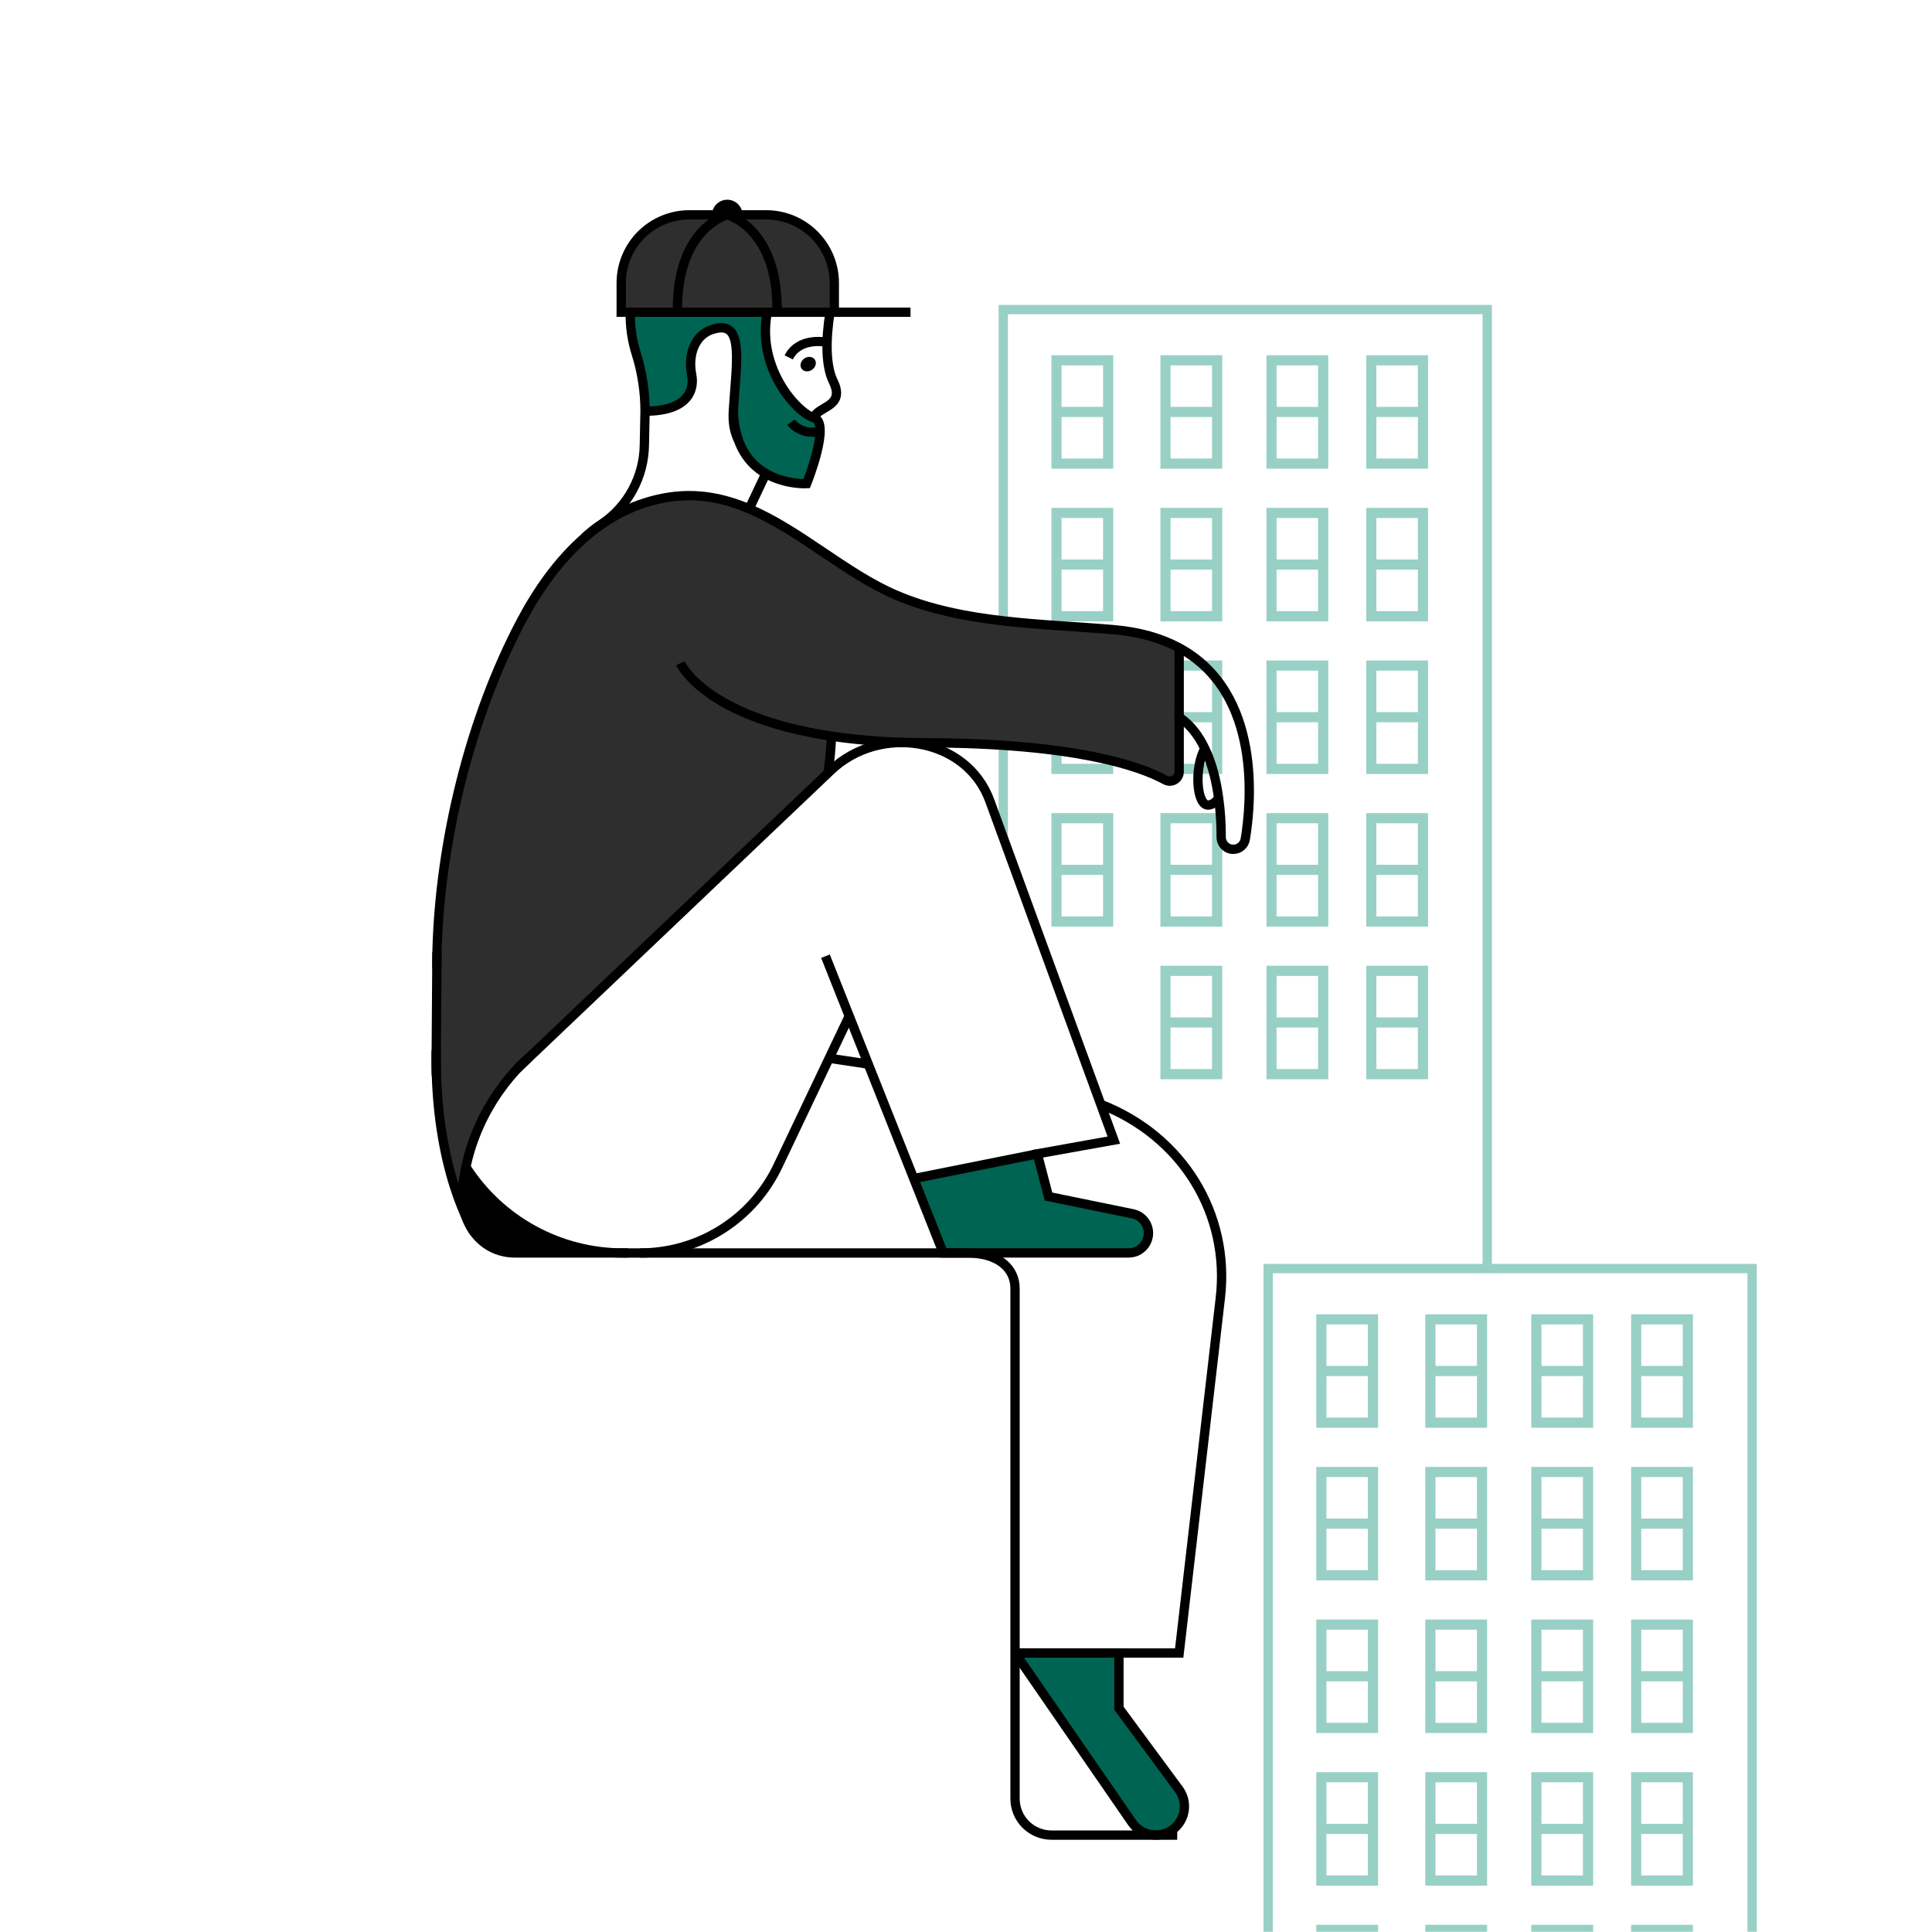 <?xml version="1.0" encoding="UTF-8"?> <svg xmlns="http://www.w3.org/2000/svg" width="1000" height="1000" viewBox="0 0 1000 1000" fill="none"><g clip-path="url(#clip0_272_11866)"><mask id="mask0_272_11866" style="mask-type:luminance" maskUnits="userSpaceOnUse" x="0" y="0" width="1000" height="1000"><path d="M1000 0H0V1000H1000V0Z" fill="white"></path></mask><g mask="url(#mask0_272_11866)"><path d="M656.4 1203.44V656.617H906.9V1275.12" stroke="#98D0C5" stroke-width="4.82" stroke-miterlimit="10"></path><path d="M681.3 707V739H713.3V680.27H681.3V707ZM686.56 685.52H708V707H686.56V685.52ZM686.56 712.25H708V733.729H686.56V712.25Z" fill="#98D0C5"></path><path d="M737.72 707V739H769.72V680.27H737.72V707ZM743 685.53H764.48V707H743V685.53ZM743 712.26H764.48V733.74H743V712.26Z" fill="#98D0C5"></path><path d="M792.6 707V739H824.6V680.27H792.6V707ZM797.86 685.52H819.34V707H797.86V685.52ZM797.86 712.25H819.34V733.729H797.86V712.25Z" fill="#98D0C5"></path><path d="M844.26 680.27V739H876.26V680.27H844.26ZM871 733.74H849.51V712.26H871V733.74ZM871 707H849.51V685.53H871V707Z" fill="#98D0C5"></path><path d="M681.3 785.997V817.997H713.3V759.277H681.3V785.997ZM686.56 764.517H708V785.997H686.56V764.517ZM686.56 791.247H708V812.727H686.56V791.247Z" fill="#98D0C5"></path><path d="M737.72 785.997V817.997H769.72V759.277H737.72V785.997ZM743 764.527H764.48V785.997H743V764.527ZM743 791.257H764.48V812.737H743V791.257Z" fill="#98D0C5"></path><path d="M792.6 785.997V817.997H824.6V759.277H792.6V785.997ZM797.86 764.517H819.34V785.997H797.86V764.517ZM797.86 791.247H819.34V812.727H797.86V791.247Z" fill="#98D0C5"></path><path d="M844.26 785.997V817.997H876.26V759.277H844.26V785.997ZM849.51 764.517H871V785.997H849.51V764.517ZM849.51 791.247H871V812.727H849.51V791.247Z" fill="#98D0C5"></path><path d="M681.3 864.997V896.997H713.3V838.277H681.3V864.997ZM686.56 843.517H708V864.997H686.56V843.517ZM686.56 870.257H708V891.737H686.56V870.257Z" fill="#98D0C5"></path><path d="M737.72 864.997V896.997H769.72V838.277H737.72V864.997ZM743 843.527H764.48V864.997H743V843.527ZM743 870.267H764.48V891.747H743V870.267Z" fill="#98D0C5"></path><path d="M792.6 864.997V896.997H824.6V838.277H792.6V864.997ZM797.86 843.517H819.34V864.997H797.86V843.517ZM797.86 870.257H819.34V891.737H797.86V870.257Z" fill="#98D0C5"></path><path d="M844.26 864.997V896.997H876.26V838.277H844.26V864.997ZM849.51 843.517H871V864.997H849.51V843.517ZM849.51 870.257H871V891.737H849.51V870.257Z" fill="#98D0C5"></path><path d="M681.3 943.997V975.997H713.3V917.277H681.3V943.997ZM686.56 922.517H708V943.997H686.56V922.517ZM686.56 949.247H708V970.727H686.56V949.247Z" fill="#98D0C5"></path><path d="M737.72 943.997V975.997H769.72V917.277H737.72V943.997ZM743 922.537H764.48V943.997H743V922.537ZM743 949.267H764.48V970.747H743V949.267Z" fill="#98D0C5"></path><path d="M792.6 943.997V975.997H824.6V917.277H792.6V943.997ZM797.86 922.517H819.34V943.997H797.86V922.517ZM797.86 949.247H819.34V970.727H797.86V949.247Z" fill="#98D0C5"></path><path d="M844.26 943.997V975.997H876.26V917.277H844.26V943.997ZM849.51 922.517H871V943.997H849.51V922.517ZM849.51 949.247H871V970.727H849.51V949.247Z" fill="#98D0C5"></path><path d="M681.3 1023V1055H713.3V996.277H681.3V1023ZM686.56 1001.52H708V1023H686.56V1001.52ZM686.56 1028.25H708V1049.73H686.56V1028.25Z" fill="#98D0C5"></path><path d="M737.72 1023V1055H769.72V996.277H737.72V1023ZM742.98 1001.52H764.46V1023H743L742.98 1001.52ZM742.98 1028.25H764.46V1049.73H743L742.98 1028.25Z" fill="#98D0C5"></path><path d="M792.6 1023V1055H824.6V996.277H792.6V1023ZM797.86 1001.52H819.34V1023H797.86V1001.52ZM797.86 1028.25H819.34V1049.73H797.86V1028.25Z" fill="#98D0C5"></path><path d="M844.26 1023V1055H876.26V996.277H844.26V1023ZM849.51 1001.52H871V1023H849.51V1001.52ZM849.51 1028.25H871V1049.73H849.51V1028.25Z" fill="#98D0C5"></path><path d="M519.3 433.749V160.219H769.79V656.639" stroke="#98D0C5" stroke-width="4.82" stroke-miterlimit="10"></path><path d="M544.2 210.599V242.599H576.2V183.859H544.2V210.599ZM549.46 189.119H570.94V210.599H549.46V189.119ZM549.46 215.849H570.94V237.329H549.46V215.849Z" fill="#98D0C5"></path><path d="M600.63 210.599V242.599H632.63V183.859H600.63V210.599ZM605.88 189.119H627.36V210.599H605.88V189.119ZM605.88 215.849H627.36V237.329H605.88V215.849Z" fill="#98D0C5"></path><path d="M655.51 210.599V242.599H687.51V183.859H655.51V210.599ZM660.76 189.119H682.24V210.599H660.76V189.119ZM660.76 215.849H682.24V237.329H660.76V215.849Z" fill="#98D0C5"></path><path d="M707.16 183.859V242.579H739.16V183.859H707.16ZM733.89 237.329H712.42V215.849H733.89V237.329ZM733.89 210.599H712.42V189.119H733.89V210.599Z" fill="#98D0C5"></path><path d="M544.2 289.597V321.597H576.2V262.867H544.2V289.597ZM549.46 268.117H570.94V289.597H549.46V268.117ZM549.46 294.847H570.94V316.327H549.46V294.847Z" fill="#98D0C5"></path><path d="M600.63 289.597V321.597H632.63V262.867H600.63V289.597ZM605.88 268.117H627.36V289.597H605.88V268.117ZM605.88 294.847H627.36V316.327H605.88V294.847Z" fill="#98D0C5"></path><path d="M655.51 289.597V321.597H687.51V262.867H655.51V289.597ZM660.76 268.117H682.24V289.597H660.76V268.117ZM660.76 294.847H682.24V316.327H660.76V294.847Z" fill="#98D0C5"></path><path d="M707.16 289.597V321.597H739.16V262.867H707.16V289.597ZM712.42 268.117H733.89V289.597H712.42V268.117ZM712.42 294.847H733.89V316.327H712.42V294.847Z" fill="#98D0C5"></path><path d="M544.2 368.597V400.597H576.2V341.867H544.2V368.597ZM549.46 347.117H570.94V368.597H549.46V347.117ZM549.46 373.857H570.94V395.337H549.46V373.857Z" fill="#98D0C5"></path><path d="M600.63 368.597V400.597H632.63V341.867H600.63V368.597ZM605.88 347.117H627.36V368.597H605.88V347.117ZM605.88 373.857H627.36V395.337H605.88V373.857Z" fill="#98D0C5"></path><path d="M655.51 368.597V400.597H687.51V341.867H655.51V368.597ZM660.76 347.117H682.24V368.597H660.76V347.117ZM660.76 373.857H682.24V395.337H660.76V373.857Z" fill="#98D0C5"></path><path d="M707.16 368.597V400.597H739.16V341.867H707.16V368.597ZM712.42 347.117H733.89V368.597H712.42V347.117ZM712.42 373.857H733.89V395.337H712.42V373.857Z" fill="#98D0C5"></path><path d="M544.2 447.607V479.607H576.2V420.867H544.2V447.607ZM549.46 426.127H570.94V447.607H549.46V426.127ZM549.46 452.857H570.94V474.337H549.46V452.857Z" fill="#98D0C5"></path><path d="M600.63 447.607V479.607H632.63V420.867H600.63V447.607ZM605.88 426.127H627.36V447.607H605.88V426.127ZM605.88 452.857H627.36V474.337H605.88V452.857Z" fill="#98D0C5"></path><path d="M655.51 447.607V479.607H687.51V420.867H655.51V447.607ZM660.76 426.127H682.24V447.607H660.76V426.127ZM660.76 452.857H682.24V474.337H660.76V452.857Z" fill="#98D0C5"></path><path d="M707.16 447.607V479.607H739.16V420.867H707.16V447.607ZM712.42 426.127H733.89V447.607H712.42V426.127ZM712.42 452.857H733.89V474.337H712.42V452.857Z" fill="#98D0C5"></path><path d="M600.63 526.607V558.607H632.63V499.867H600.63V526.607ZM605.88 505.127H627.36V526.607H605.88V505.127ZM605.88 531.857H627.36V553.337H605.88V531.857Z" fill="#98D0C5"></path><path d="M655.51 526.607V558.607H687.51V499.867H655.51V526.607ZM660.76 505.127H682.24V526.607H660.76V505.127ZM660.76 531.857H682.24V553.337H660.76V531.857Z" fill="#98D0C5"></path><path d="M707.16 526.607V558.607H739.16V499.867H707.16V526.607ZM712.42 505.127H733.89V526.607H712.42V505.127ZM712.42 531.857H733.89V553.337H712.42V531.857Z" fill="#98D0C5"></path><path d="M225.65 550.49C225.65 552.61 225.72 554.73 225.78 556.81C227 594 235.83 618.45 241.16 630C239.415 625.07 238.813 619.807 239.4 614.61C239.775 611.084 240.332 607.579 241.07 604.11C245.26 584.643 254.765 566.719 268.53 552.33L268.66 552.21C270.49 550.31 271.9 549.03 272.66 548.35L273 548L273.35 547.72L428.44 400.17C429.408 393.819 430.022 387.419 430.28 381C438.08 382.19 446.62 383.09 455.97 383.7C463.32 384.15 471.23 384.41 479.64 384.44C556.95 384.7 590.16 396.64 603.04 403.68C603.778 404.086 604.609 404.294 605.451 404.281C606.293 404.269 607.118 404.037 607.844 403.61C608.569 403.182 609.171 402.572 609.589 401.841C610.008 401.11 610.228 400.282 610.23 399.44V335.33C601.23 330.48 590.13 327.11 576.38 325.92C539.25 322.71 498.46 322.92 463.65 308C437.65 296.85 414.18 274.59 387.65 263.35C374.65 257.86 361.05 255.03 346.02 257.35C329.19 259.98 315.02 267.5 303.02 277.81C302.86 277.93 302.73 278.1 302.57 278.22C288.86 290.14 278.03 305.65 269.65 321.52C243.22 371.46 227.48 435.6 226.1 492.77V493.41C226.1 495.98 226.04 498.52 226.04 501.06L225.65 550.49Z" fill="#2E2E2E"></path><path d="M321.28 146.471V161.601H431.57V146.471C431.573 145.282 431.51 144.093 431.38 142.911C430.497 134.21 426.412 126.148 419.918 120.29C413.425 114.432 404.986 111.196 396.24 111.211H356.54C351.909 111.208 347.323 112.119 343.043 113.89C338.764 115.661 334.876 118.258 331.602 121.533C328.327 124.807 325.73 128.695 323.959 132.974C322.188 137.254 321.277 141.84 321.28 146.471Z" fill="#2E2E2E"></path><path d="M472.94 609.999L488.22 648.509H584.22C585.563 648.508 586.893 648.243 588.134 647.728C589.374 647.214 590.501 646.459 591.45 645.509C593.361 643.575 594.439 640.968 594.45 638.249C594.444 635.899 593.63 633.622 592.144 631.801C590.658 629.98 588.591 628.726 586.29 628.249L542.7 619.319L536.92 597.219L472.94 609.999Z" fill="#006452"></path><path d="M610.16 926.18L579.16 884.18V855.59H527.87C527.639 855.594 527.413 855.66 527.216 855.781C527.019 855.902 526.858 856.073 526.749 856.276C526.64 856.48 526.587 856.709 526.596 856.94C526.605 857.171 526.675 857.395 526.8 857.59L586 943.42C587.364 945.397 589.188 947.013 591.315 948.129C593.442 949.246 595.808 949.829 598.21 949.83C600.957 949.831 603.65 949.07 605.99 947.632C608.33 946.194 610.224 944.134 611.463 941.682C612.702 939.231 613.236 936.484 613.006 933.747C612.776 931.01 611.791 928.39 610.16 926.18Z" fill="#006452"></path><path d="M329.44 183.47C332.369 192.972 333.862 202.858 333.87 212.8C355.55 212.8 359.63 202.23 357.96 193.88C356.1 184.6 358.89 171.65 371.83 169.79C384.77 167.93 381.12 188.32 379.58 212.38C379.62 217.555 380.474 222.691 382.11 227.6C384.542 235.007 389.638 241.247 396.41 245.11C402.869 248.687 410.159 250.492 417.54 250.34C417.54 250.34 430.19 218.87 421.36 216.27C412.53 213.67 392.23 191.09 396.85 163.27C396.95 162.66 397.05 162.12 397.18 161.57H326.23C326.07 168.998 327.155 176.401 329.44 183.47Z" fill="#006452"></path><path d="M226.17 492.801V493.441C226.17 496.011 226.11 498.551 226.11 501.091L225.76 550.611C225.76 552.701 225.82 554.761 225.88 556.811" stroke="black" stroke-width="4.82" stroke-miterlimit="10"></path><path d="M241.17 604.059C249.925 617.71 261.974 628.94 276.208 636.713C290.441 644.486 306.402 648.553 322.62 648.539H500.62C517.16 648.539 525.38 656.759 525.38 666.879V930.999C525.38 935.998 527.366 940.793 530.901 944.328C534.436 947.863 539.231 949.849 544.23 949.849H609.32" stroke="black" stroke-width="4.82" stroke-miterlimit="10"></path><path d="M610.16 926.18L579.16 884.18V855.59H527.87C527.639 855.594 527.413 855.66 527.216 855.781C527.019 855.902 526.858 856.073 526.749 856.276C526.64 856.48 526.587 856.709 526.596 856.94C526.605 857.171 526.675 857.395 526.8 857.59L586 943.42C587.364 945.397 589.188 947.013 591.315 948.129C593.442 949.246 595.808 949.829 598.21 949.83C600.957 949.831 603.65 949.07 605.99 947.632C608.33 946.194 610.224 944.134 611.463 941.682C612.702 939.231 613.236 936.484 613.006 933.747C612.776 931.01 611.791 928.39 610.16 926.18Z" stroke="black" stroke-width="4.82" stroke-miterlimit="10"></path><path d="M429.17 547.738L449.44 550.788" stroke="black" stroke-width="4.82" stroke-miterlimit="10"></path><path d="M569.72 571.602C612.05 588.022 636.72 628.332 631.64 671.852L610.35 855.592H525.35" stroke="black" stroke-width="4.82" stroke-miterlimit="10"></path><path d="M427.26 494.921L439.56 525.921L449.42 550.811L472.94 610.001L488.22 648.511H584.22C585.563 648.51 586.893 648.245 588.134 647.73C589.374 647.216 590.501 646.461 591.45 645.511C593.362 643.577 594.439 640.97 594.45 638.251C594.444 635.901 593.63 633.624 592.144 631.803C590.658 629.982 588.591 628.728 586.29 628.251L542.7 619.321L536.92 597.221L576.52 590.121L569.75 571.591L512.35 414.591C500.35 381.591 455.5 374.501 430.07 398.721L428.59 400.131L267.89 553.001" stroke="black" stroke-width="4.82" stroke-miterlimit="10"></path><path d="M331.36 648.542C346.393 648.543 361.114 644.252 373.791 636.172C386.468 628.092 396.574 616.56 402.92 602.932L429.16 547.762L439.56 525.922" stroke="black" stroke-width="4.82" stroke-miterlimit="10"></path><path d="M352.17 343.29C352.17 343.29 364.41 371.11 430.38 381.03C438.18 382.223 446.743 383.123 456.07 383.73C463.403 384.177 471.293 384.423 479.74 384.47C557.05 384.73 590.26 396.67 603.14 403.71C603.878 404.116 604.71 404.323 605.552 404.31C606.395 404.297 607.22 404.066 607.946 403.638C608.672 403.211 609.275 402.602 609.694 401.871C610.114 401.14 610.337 400.313 610.34 399.47V371.17C616.21 375.09 620.52 380.9 623.63 387.49C627.52 395.49 629.63 404.73 630.76 413.18C631.682 419.853 632.123 426.584 632.08 433.32C632.079 434.981 632.737 436.574 633.91 437.75C634.485 438.342 635.174 438.812 635.935 439.131C636.697 439.451 637.514 439.614 638.34 439.61C639.825 439.614 641.264 439.09 642.399 438.133C643.535 437.175 644.293 435.845 644.54 434.38C647.54 416.68 653.47 358.71 610.34 335.33C601.34 330.48 590.23 327.11 576.48 325.92C539.36 322.71 498.57 322.92 463.75 308C437.7 296.85 414.26 274.56 387.75 263.35C374.8 257.86 361.15 255.03 346.12 257.35C329.29 259.98 315.12 267.5 303.12 277.81C289.18 289.81 278.22 305.49 269.74 321.52C243.31 371.46 227.57 435.6 226.19 492.77V493.41C226.19 495.98 226.13 498.52 226.13 501.06" stroke="black" stroke-width="4.82" stroke-miterlimit="10"></path><path d="M382.22 227.8L382.13 227.6C380.28 223.92 379.13 218.99 379.59 212.39C381.11 188.31 384.82 167.93 371.85 169.79C358.88 171.65 356.11 184.61 358 193.87C359.67 202.23 355.61 212.87 333.92 212.81" stroke="black" stroke-width="4.82" stroke-miterlimit="10"></path><path d="M421.36 216.272C423.07 210.012 437.9 210.892 431.25 197.332C427.46 189.592 427.25 176.402 429.63 161.602" stroke="black" stroke-width="4.82" stroke-miterlimit="10"></path><path d="M326.23 161.602C326.084 169.018 327.166 176.408 329.43 183.472C332.375 192.973 333.875 202.864 333.88 212.812L333.52 230.322C333.404 238.439 331.325 246.407 327.461 253.547C323.596 260.686 318.062 266.785 311.33 271.322C308.21 273.338 305.296 275.656 302.63 278.242" stroke="black" stroke-width="4.82" stroke-miterlimit="10"></path><path d="M379.59 212.39C379.624 217.563 380.481 222.697 382.13 227.6C390.62 251.88 417.53 250.33 417.53 250.33C417.53 250.33 430.2 218.87 421.36 216.27C412.52 213.67 392.23 191.09 396.86 163.27C396.95 162.68 397.07 162.11 397.19 161.57" stroke="black" stroke-width="4.82" stroke-miterlimit="10"></path><path d="M431.66 142.898H431.84" stroke="black" stroke-width="4.82" stroke-miterlimit="10"></path><path d="M472.94 610.03L536.88 597.25" stroke="black" stroke-width="4.82" stroke-miterlimit="10"></path><path d="M610.34 371.168V335.328" stroke="black" stroke-width="4.82" stroke-miterlimit="10"></path><path d="M623.65 387.469C617.99 397.269 619.31 417.089 625.44 416.699C627.56 416.539 629.33 415.089 630.78 413.169" stroke="black" stroke-width="4.82" stroke-miterlimit="10"></path><path d="M431.84 161.599V146.479C431.84 141.844 430.927 137.254 429.152 132.971C427.377 128.689 424.775 124.798 421.496 121.522C418.217 118.245 414.324 115.647 410.04 113.876C405.756 112.105 401.166 111.195 396.53 111.199H356.83C352.195 111.195 347.605 112.105 343.323 113.877C339.04 115.648 335.149 118.246 331.871 121.523C328.593 124.8 325.994 128.691 324.221 132.973C322.448 137.255 321.537 141.845 321.54 146.479V161.599H471.28" stroke="black" stroke-width="4.82" stroke-miterlimit="10"></path><path d="M402.19 161.6C402.89 120.53 379.5 112.14 376.7 111.28C376.522 111.219 376.328 111.219 376.15 111.28C373.35 112.14 349.96 120.53 350.66 161.6" stroke="black" stroke-width="4.82" stroke-miterlimit="10"></path><path d="M384.33 111C384.257 108.952 383.392 107.012 381.918 105.589C380.443 104.166 378.474 103.371 376.425 103.371C374.376 103.371 372.407 104.166 370.932 105.589C369.458 107.012 368.593 108.952 368.52 111H384.33Z" fill="black"></path><path d="M396.41 245.09L387.77 263.34" stroke="black" stroke-width="4.82" stroke-miterlimit="10"></path><path d="M426.88 176.999C426.88 176.999 413.39 174.569 408.25 184.999" stroke="black" stroke-width="4.76" stroke-miterlimit="10"></path><path d="M420.338 191.377C422.223 190.064 422.846 187.699 421.728 186.095C420.611 184.49 418.176 184.254 416.291 185.568C414.406 186.881 413.784 189.246 414.901 190.85C416.019 192.454 418.453 192.69 420.338 191.377Z" fill="black"></path><path d="M409.4 218.531C409.4 218.531 414.53 225.761 425 223.181" stroke="black" stroke-width="4.76" stroke-miterlimit="10"></path><path d="M273.42 547.738C273.42 547.738 244 571.598 239.49 614.578C237.63 632.308 248.79 648.528 266.62 648.528H325.11" stroke="black" stroke-width="4.82" stroke-miterlimit="10"></path><path d="M245.29 637.648C245.29 637.648 224.85 606.238 225.77 543.648" stroke="black" stroke-width="4.82" stroke-miterlimit="10"></path><path d="M428.55 400.17C429.515 393.819 430.126 387.419 430.38 381" stroke="black" stroke-width="4.82" stroke-miterlimit="10"></path><path d="M243.69 607.771C243.69 607.771 242.54 605.621 241.17 608.631C239.8 611.641 234.23 636.501 251.37 643.741C268.51 650.981 304.5 646.851 304.5 646.851C304.5 646.851 262 637.831 243.69 607.771Z" fill="black"></path></g></g><defs><clipPath id="clip0_272_11866"><rect width="1000" height="1000" fill="white"></rect></clipPath></defs></svg> 